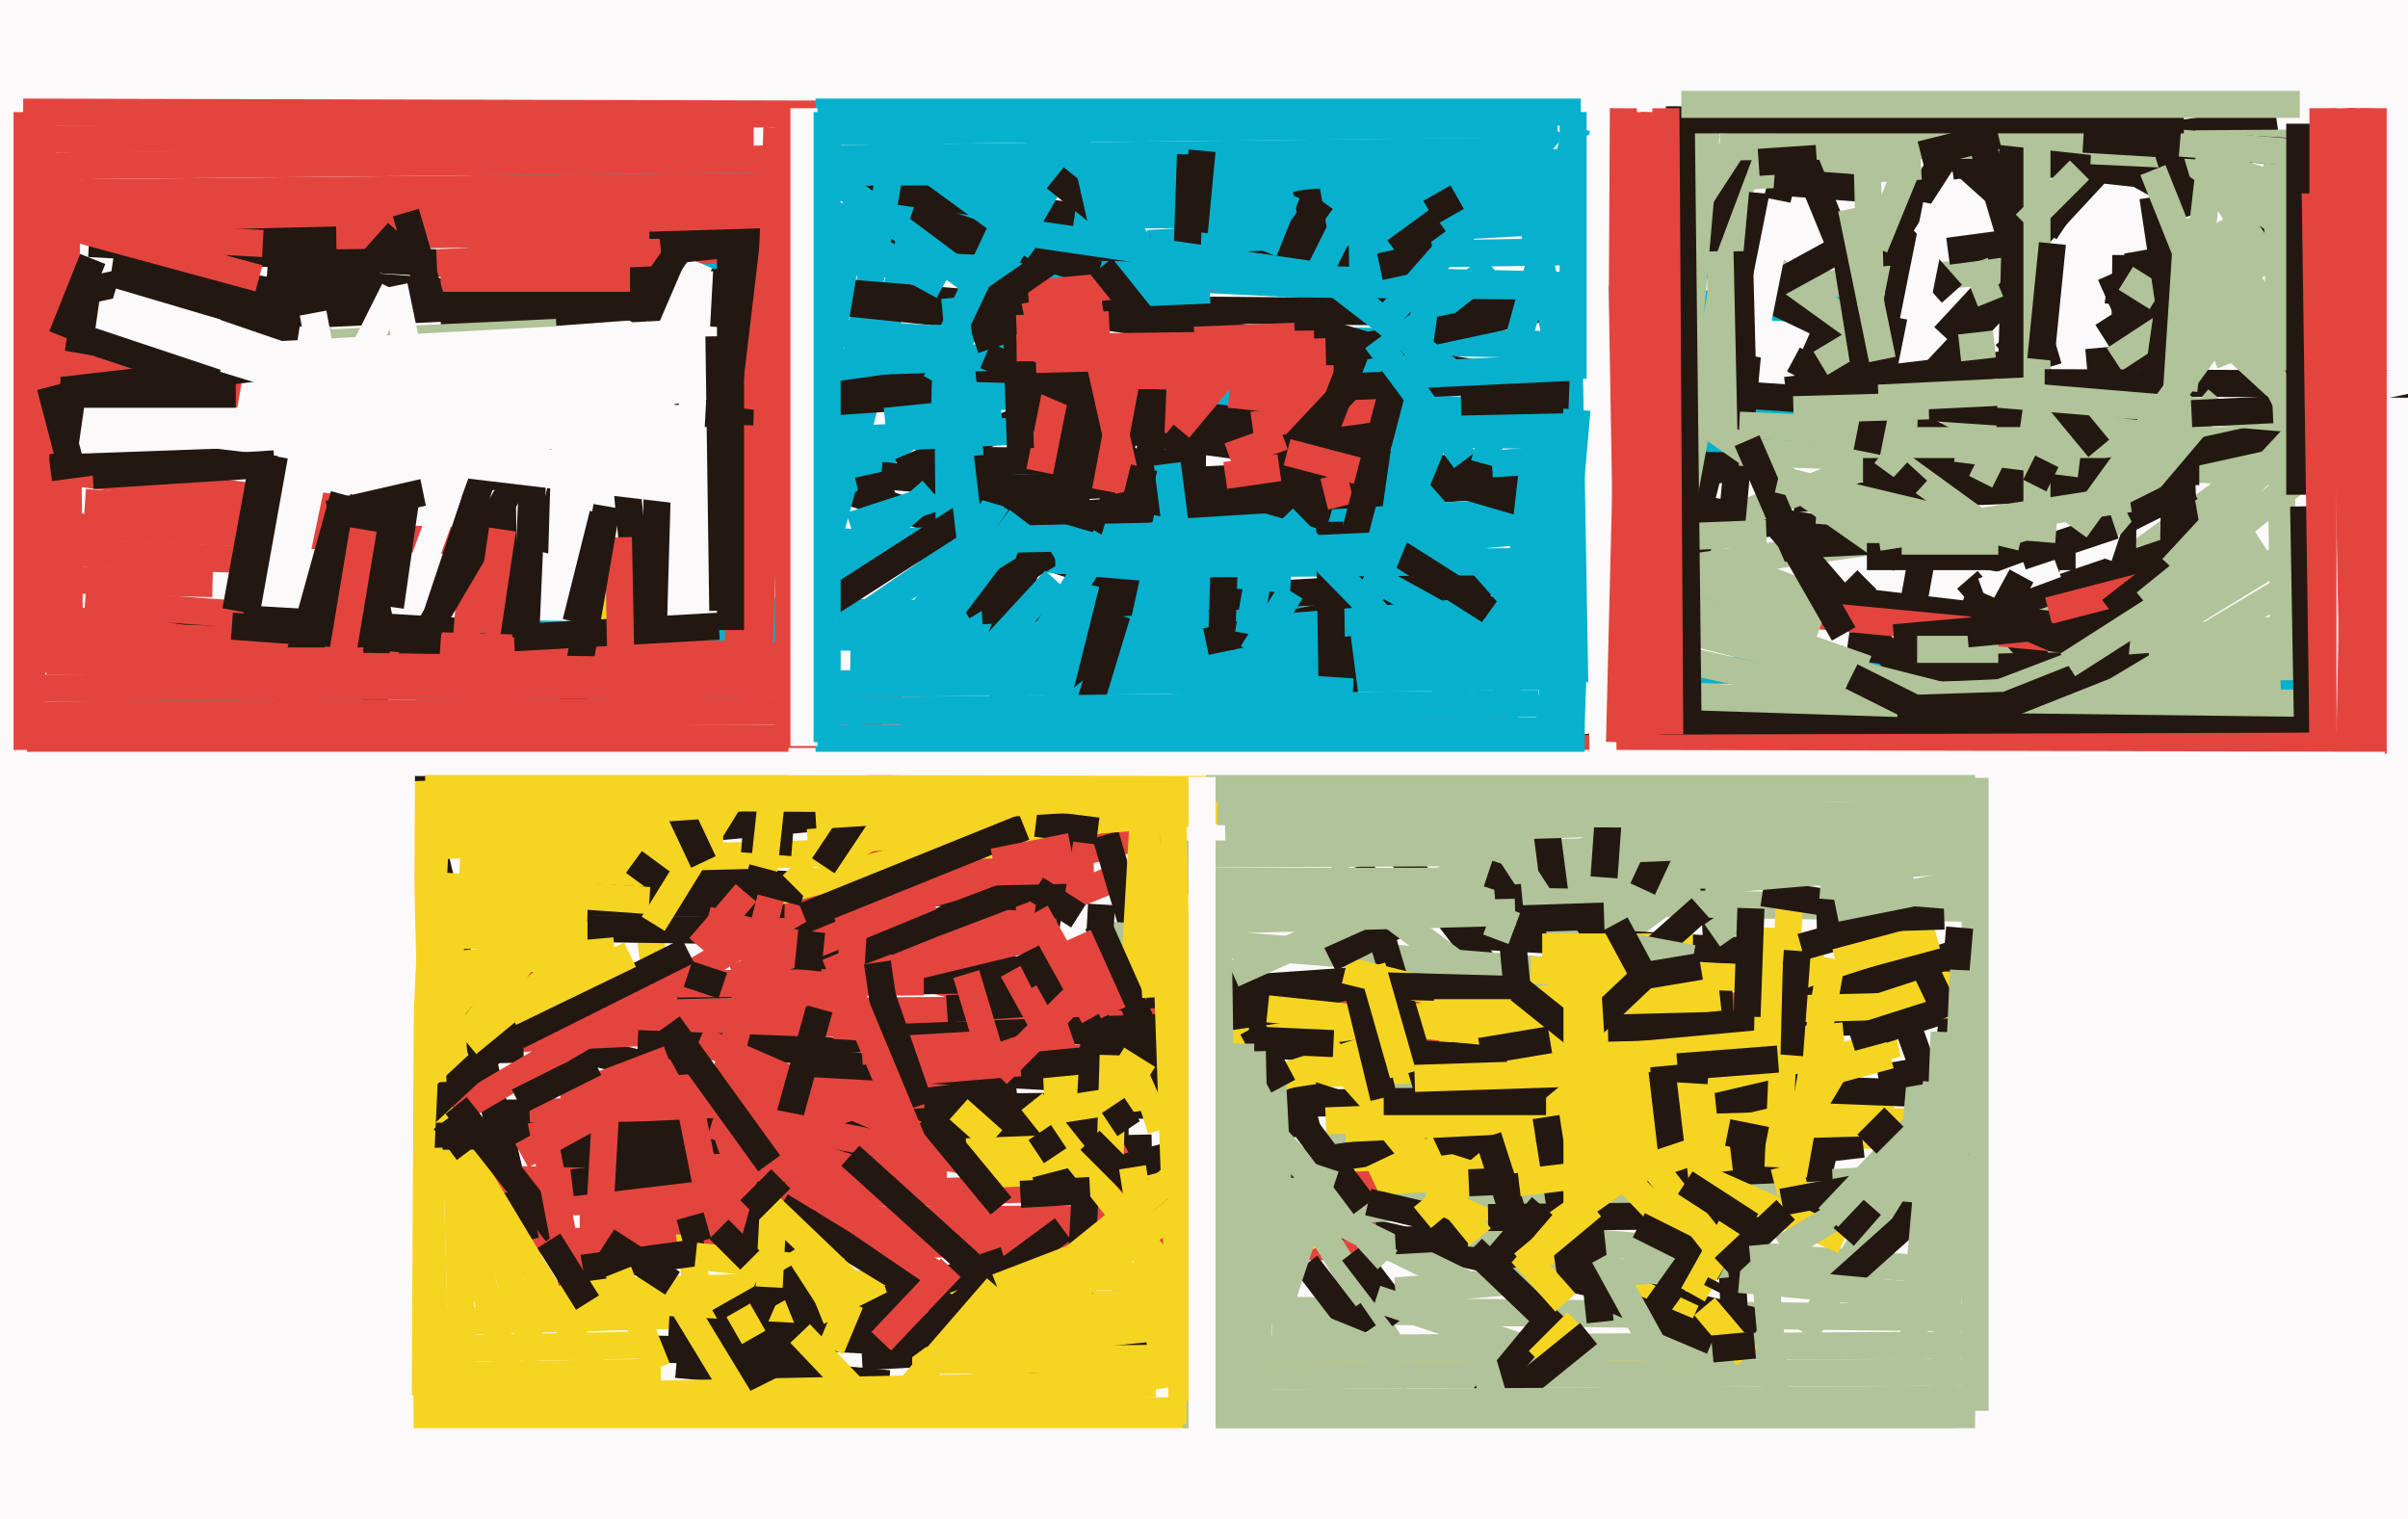 <svg xmlns="http://www.w3.org/2000/svg" width="623px" height="393px">
  <rect width="623" height="393" fill="rgb(252,249,251)"/>
  <line x1="18" y1="170" x2="17" y2="43" style="stroke:rgb(227,69,62);stroke-width:7"/>
  <line x1="402" y1="323" x2="128" y2="321" style="stroke:rgb(227,69,62);stroke-width:7"/>
  <line x1="251" y1="135" x2="452" y2="121" style="stroke:rgb(34,24,17);stroke-width:7"/>
  <line x1="29" y1="69" x2="88" y2="78" style="stroke:rgb(34,24,17);stroke-width:7"/>
  <line x1="136" y1="321" x2="96" y2="151" style="stroke:rgb(34,24,17);stroke-width:7"/>
  <line x1="545" y1="75" x2="602" y2="83" style="stroke:rgb(34,24,17);stroke-width:7"/>
  <line x1="10" y1="121" x2="106" y2="134" style="stroke:rgb(227,69,62);stroke-width:7"/>
  <line x1="492" y1="28" x2="520" y2="53" style="stroke:rgb(34,24,17);stroke-width:7"/>
  <line x1="11" y1="136" x2="121" y2="140" style="stroke:rgb(227,69,62);stroke-width:7"/>
  <line x1="23" y1="63" x2="202" y2="73" style="stroke:rgb(34,24,17);stroke-width:7"/>
  <line x1="220" y1="171" x2="595" y2="175" style="stroke:rgb(7,177,206);stroke-width:7"/>
  <line x1="334" y1="339" x2="510" y2="341" style="stroke:rgb(177,195,153);stroke-width:7"/>
  <line x1="111" y1="342" x2="297" y2="337" style="stroke:rgb(246,212,34);stroke-width:7"/>
  <line x1="22" y1="130" x2="93" y2="135" style="stroke:rgb(227,69,62);stroke-width:7"/>
  <line x1="462" y1="43" x2="418" y2="217" style="stroke:rgb(34,24,17);stroke-width:7"/>
  <line x1="154" y1="134" x2="182" y2="347" style="stroke:rgb(246,212,34);stroke-width:7"/>
  <line x1="143" y1="300" x2="298" y2="297" style="stroke:rgb(34,24,17);stroke-width:7"/>
  <line x1="589" y1="117" x2="284" y2="341" style="stroke:rgb(177,195,153);stroke-width:7"/>
  <line x1="498" y1="140" x2="490" y2="184" style="stroke:rgb(34,24,17);stroke-width:7"/>
  <line x1="275" y1="50" x2="411" y2="48" style="stroke:rgb(7,177,206);stroke-width:7"/>
  <line x1="475" y1="300" x2="120" y2="218" style="stroke:rgb(34,24,17);stroke-width:7"/>
  <line x1="509" y1="150" x2="548" y2="195" style="stroke:rgb(34,24,17);stroke-width:7"/>
  <line x1="68" y1="185" x2="86" y2="99" style="stroke:rgb(252,249,251);stroke-width:7"/>
  <line x1="300" y1="138" x2="398" y2="132" style="stroke:rgb(7,177,206);stroke-width:7"/>
  <line x1="194" y1="158" x2="436" y2="162" style="stroke:rgb(7,177,206);stroke-width:7"/>
  <line x1="14" y1="57" x2="354" y2="66" style="stroke:rgb(34,24,17);stroke-width:7"/>
  <line x1="129" y1="335" x2="326" y2="329" style="stroke:rgb(246,212,34);stroke-width:7"/>
  <line x1="121" y1="63" x2="490" y2="81" style="stroke:rgb(7,177,206);stroke-width:7"/>
  <line x1="51" y1="77" x2="86" y2="89" style="stroke:rgb(34,24,17);stroke-width:7"/>
  <line x1="27" y1="158" x2="130" y2="164" style="stroke:rgb(34,24,17);stroke-width:7"/>
  <line x1="139" y1="269" x2="455" y2="342" style="stroke:rgb(34,24,17);stroke-width:7"/>
  <line x1="145" y1="311" x2="467" y2="302" style="stroke:rgb(227,69,62);stroke-width:7"/>
  <line x1="120" y1="366" x2="116" y2="227" style="stroke:rgb(246,212,34);stroke-width:7"/>
  <line x1="228" y1="252" x2="289" y2="227" style="stroke:rgb(227,69,62);stroke-width:7"/>
  <line x1="338" y1="189" x2="386" y2="252" style="stroke:rgb(34,24,17);stroke-width:7"/>
  <line x1="213" y1="56" x2="409" y2="55" style="stroke:rgb(7,177,206);stroke-width:7"/>
  <line x1="135" y1="240" x2="207" y2="241" style="stroke:rgb(34,24,17);stroke-width:7"/>
  <line x1="248" y1="361" x2="433" y2="277" style="stroke:rgb(246,212,34);stroke-width:7"/>
  <line x1="168" y1="349" x2="211" y2="350" style="stroke:rgb(34,24,17);stroke-width:7"/>
  <line x1="464" y1="129" x2="568" y2="125" style="stroke:rgb(34,24,17);stroke-width:7"/>
  <line x1="128" y1="269" x2="231" y2="264" style="stroke:rgb(227,69,62);stroke-width:7"/>
  <line x1="66" y1="82" x2="194" y2="76" style="stroke:rgb(34,24,17);stroke-width:7"/>
  <line x1="399" y1="175" x2="21" y2="179" style="stroke:rgb(7,177,206);stroke-width:7"/>
  <line x1="201" y1="45" x2="278" y2="56" style="stroke:rgb(34,24,17);stroke-width:7"/>
  <line x1="131" y1="225" x2="263" y2="232" style="stroke:rgb(34,24,17);stroke-width:7"/>
  <line x1="140" y1="262" x2="495" y2="260" style="stroke:rgb(227,69,62);stroke-width:7"/>
  <line x1="130" y1="288" x2="369" y2="285" style="stroke:rgb(34,24,17);stroke-width:7"/>
  <line x1="16" y1="143" x2="69" y2="145" style="stroke:rgb(227,69,62);stroke-width:7"/>
  <line x1="216" y1="126" x2="295" y2="152" style="stroke:rgb(34,24,17);stroke-width:7"/>
  <line x1="449" y1="346" x2="442" y2="200" style="stroke:rgb(34,24,17);stroke-width:7"/>
  <line x1="165" y1="270" x2="217" y2="272" style="stroke:rgb(34,24,17);stroke-width:7"/>
  <line x1="483" y1="72" x2="503" y2="41" style="stroke:rgb(34,24,17);stroke-width:7"/>
  <line x1="130" y1="223" x2="280" y2="219" style="stroke:rgb(246,212,34);stroke-width:7"/>
  <line x1="212" y1="148" x2="237" y2="56" style="stroke:rgb(7,177,206);stroke-width:7"/>
  <line x1="6" y1="29" x2="402" y2="30" style="stroke:rgb(227,69,62);stroke-width:7"/>
  <line x1="139" y1="352" x2="115" y2="280" style="stroke:rgb(246,212,34);stroke-width:7"/>
  <line x1="130" y1="130" x2="132" y2="275" style="stroke:rgb(34,24,17);stroke-width:7"/>
  <line x1="318" y1="108" x2="445" y2="145" style="stroke:rgb(34,24,17);stroke-width:7"/>
  <line x1="505" y1="43" x2="589" y2="31" style="stroke:rgb(34,24,17);stroke-width:7"/>
  <line x1="137" y1="288" x2="243" y2="283" style="stroke:rgb(227,69,62);stroke-width:7"/>
  <line x1="217" y1="118" x2="231" y2="40" style="stroke:rgb(7,177,206);stroke-width:7"/>
  <line x1="236" y1="55" x2="284" y2="71" style="stroke:rgb(34,24,17);stroke-width:7"/>
  <line x1="185" y1="73" x2="271" y2="80" style="stroke:rgb(34,24,17);stroke-width:7"/>
  <line x1="127" y1="305" x2="206" y2="307" style="stroke:rgb(227,69,62);stroke-width:7"/>
  <line x1="107" y1="294" x2="240" y2="216" style="stroke:rgb(227,69,62);stroke-width:7"/>
  <line x1="504" y1="162" x2="560" y2="143" style="stroke:rgb(34,24,17);stroke-width:7"/>
  <line x1="503" y1="87" x2="542" y2="45" style="stroke:rgb(34,24,17);stroke-width:7"/>
  <line x1="144" y1="329" x2="225" y2="318" style="stroke:rgb(34,24,17);stroke-width:7"/>
  <line x1="197" y1="312" x2="214" y2="354" style="stroke:rgb(34,24,17);stroke-width:7"/>
  <line x1="150" y1="316" x2="356" y2="315" style="stroke:rgb(227,69,62);stroke-width:7"/>
  <line x1="123" y1="136" x2="120" y2="174" style="stroke:rgb(227,69,62);stroke-width:7"/>
  <line x1="333" y1="314" x2="508" y2="304" style="stroke:rgb(177,195,153);stroke-width:7"/>
  <line x1="135" y1="164" x2="435" y2="167" style="stroke:rgb(7,177,206);stroke-width:7"/>
  <line x1="152" y1="217" x2="546" y2="181" style="stroke:rgb(34,24,17);stroke-width:7"/>
  <line x1="22" y1="156" x2="63" y2="159" style="stroke:rgb(227,69,62);stroke-width:7"/>
  <line x1="254" y1="158" x2="378" y2="151" style="stroke:rgb(34,24,17);stroke-width:7"/>
  <line x1="122" y1="233" x2="203" y2="234" style="stroke:rgb(34,24,17);stroke-width:7"/>
  <line x1="134" y1="364" x2="112" y2="286" style="stroke:rgb(246,212,34);stroke-width:7"/>
  <line x1="148" y1="306" x2="224" y2="297" style="stroke:rgb(34,24,17);stroke-width:7"/>
  <line x1="69" y1="72" x2="210" y2="83" style="stroke:rgb(34,24,17);stroke-width:7"/>
  <line x1="297" y1="63" x2="404" y2="57" style="stroke:rgb(7,177,206);stroke-width:7"/>
  <line x1="119" y1="223" x2="168" y2="226" style="stroke:rgb(246,212,34);stroke-width:7"/>
  <line x1="122" y1="45" x2="341" y2="44" style="stroke:rgb(7,177,206);stroke-width:7"/>
  <line x1="337" y1="88" x2="449" y2="90" style="stroke:rgb(7,177,206);stroke-width:7"/>
  <line x1="175" y1="353" x2="230" y2="358" style="stroke:rgb(34,24,17);stroke-width:7"/>
  <line x1="544" y1="87" x2="599" y2="52" style="stroke:rgb(34,24,17);stroke-width:7"/>
  <line x1="483" y1="150" x2="474" y2="159" style="stroke:rgb(34,24,17);stroke-width:7"/>
  <line x1="114" y1="288" x2="159" y2="363" style="stroke:rgb(246,212,34);stroke-width:7"/>
  <line x1="106" y1="294" x2="292" y2="293" style="stroke:rgb(34,24,17);stroke-width:7"/>
  <line x1="175" y1="108" x2="296" y2="91" style="stroke:rgb(34,24,17);stroke-width:7"/>
  <line x1="466" y1="74" x2="519" y2="70" style="stroke:rgb(177,195,153);stroke-width:7"/>
  <line x1="216" y1="238" x2="300" y2="215" style="stroke:rgb(227,69,62);stroke-width:7"/>
  <line x1="442" y1="151" x2="551" y2="164" style="stroke:rgb(34,24,17);stroke-width:7"/>
  <line x1="23" y1="75" x2="93" y2="60" style="stroke:rgb(34,24,17);stroke-width:7"/>
  <line x1="9" y1="164" x2="213" y2="170" style="stroke:rgb(227,69,62);stroke-width:7"/>
  <line x1="179" y1="234" x2="164" y2="223" style="stroke:rgb(34,24,17);stroke-width:7"/>
  <line x1="459" y1="78" x2="480" y2="88" style="stroke:rgb(34,24,17);stroke-width:7"/>
  <line x1="415" y1="150" x2="485" y2="140" style="stroke:rgb(177,195,153);stroke-width:7"/>
  <line x1="216" y1="269" x2="375" y2="263" style="stroke:rgb(34,24,17);stroke-width:7"/>
  <line x1="173" y1="344" x2="323" y2="352" style="stroke:rgb(34,24,17);stroke-width:7"/>
  <line x1="428" y1="284" x2="491" y2="270" style="stroke:rgb(246,212,34);stroke-width:7"/>
  <line x1="106" y1="171" x2="136" y2="120" style="stroke:rgb(34,24,17);stroke-width:7"/>
  <line x1="181" y1="269" x2="243" y2="296" style="stroke:rgb(227,69,62);stroke-width:7"/>
  <line x1="145" y1="284" x2="248" y2="276" style="stroke:rgb(227,69,62);stroke-width:7"/>
  <line x1="294" y1="243" x2="286" y2="216" style="stroke:rgb(34,24,17);stroke-width:7"/>
  <line x1="185" y1="106" x2="365" y2="94" style="stroke:rgb(34,24,17);stroke-width:7"/>
  <line x1="241" y1="102" x2="475" y2="109" style="stroke:rgb(7,177,206);stroke-width:7"/>
  <line x1="208" y1="312" x2="191" y2="351" style="stroke:rgb(34,24,17);stroke-width:7"/>
  <line x1="511" y1="195" x2="460" y2="136" style="stroke:rgb(34,24,17);stroke-width:7"/>
  <line x1="295" y1="85" x2="270" y2="244" style="stroke:rgb(34,24,17);stroke-width:7"/>
  <line x1="186" y1="298" x2="277" y2="267" style="stroke:rgb(227,69,62);stroke-width:7"/>
  <line x1="207" y1="275" x2="279" y2="279" style="stroke:rgb(34,24,17);stroke-width:7"/>
  <line x1="496" y1="173" x2="593" y2="171" style="stroke:rgb(34,24,17);stroke-width:7"/>
  <line x1="183" y1="238" x2="251" y2="256" style="stroke:rgb(227,69,62);stroke-width:7"/>
  <line x1="220" y1="136" x2="275" y2="118" style="stroke:rgb(7,177,206);stroke-width:7"/>
  <line x1="213" y1="129" x2="253" y2="100" style="stroke:rgb(7,177,206);stroke-width:7"/>
  <line x1="216" y1="41" x2="395" y2="39" style="stroke:rgb(7,177,206);stroke-width:7"/>
  <line x1="252" y1="304" x2="499" y2="293" style="stroke:rgb(246,212,34);stroke-width:7"/>
  <line x1="228" y1="123" x2="282" y2="128" style="stroke:rgb(34,24,17);stroke-width:7"/>
  <line x1="312" y1="166" x2="459" y2="135" style="stroke:rgb(34,24,17);stroke-width:7"/>
  <line x1="206" y1="39" x2="273" y2="89" style="stroke:rgb(7,177,206);stroke-width:7"/>
  <line x1="233" y1="122" x2="263" y2="109" style="stroke:rgb(34,24,17);stroke-width:7"/>
  <line x1="227" y1="278" x2="433" y2="261" style="stroke:rgb(227,69,62);stroke-width:7"/>
  <line x1="108" y1="290" x2="151" y2="250" style="stroke:rgb(34,24,17);stroke-width:7"/>
  <line x1="112" y1="162" x2="125" y2="123" style="stroke:rgb(34,24,17);stroke-width:7"/>
  <line x1="212" y1="261" x2="195" y2="322" style="stroke:rgb(34,24,17);stroke-width:7"/>
  <line x1="245" y1="261" x2="390" y2="251" style="stroke:rgb(34,24,17);stroke-width:7"/>
  <line x1="303" y1="255" x2="366" y2="358" style="stroke:rgb(177,195,153);stroke-width:7"/>
  <line x1="202" y1="254" x2="273" y2="227" style="stroke:rgb(34,24,17);stroke-width:7"/>
  <line x1="242" y1="99" x2="281" y2="31" style="stroke:rgb(7,177,206);stroke-width:7"/>
  <line x1="239" y1="226" x2="283" y2="225" style="stroke:rgb(227,69,62);stroke-width:7"/>
  <line x1="201" y1="162" x2="241" y2="127" style="stroke:rgb(7,177,206);stroke-width:7"/>
  <line x1="220" y1="29" x2="268" y2="64" style="stroke:rgb(7,177,206);stroke-width:7"/>
  <line x1="560" y1="163" x2="379" y2="232" style="stroke:rgb(177,195,153);stroke-width:7"/>
  <line x1="288" y1="242" x2="399" y2="251" style="stroke:rgb(177,195,153);stroke-width:7"/>
  <line x1="210" y1="94" x2="300" y2="91" style="stroke:rgb(7,177,206);stroke-width:7"/>
  <line x1="422" y1="43" x2="490" y2="92" style="stroke:rgb(177,195,153);stroke-width:7"/>
  <line x1="175" y1="255" x2="327" y2="252" style="stroke:rgb(34,24,17);stroke-width:7"/>
  <line x1="262" y1="251" x2="289" y2="300" style="stroke:rgb(227,69,62);stroke-width:7"/>
  <line x1="359" y1="112" x2="590" y2="116" style="stroke:rgb(7,177,206);stroke-width:7"/>
  <line x1="196" y1="76" x2="274" y2="84" style="stroke:rgb(34,24,17);stroke-width:7"/>
  <line x1="256" y1="272" x2="250" y2="252" style="stroke:rgb(227,69,62);stroke-width:7"/>
  <line x1="223" y1="351" x2="242" y2="350" style="stroke:rgb(34,24,17);stroke-width:7"/>
  <line x1="113" y1="209" x2="106" y2="361" style="stroke:rgb(246,212,34);stroke-width:7"/>
  <line x1="7" y1="29" x2="7" y2="196" style="stroke:rgb(227,69,62);stroke-width:7"/>
  <line x1="190" y1="205" x2="169" y2="239" style="stroke:rgb(246,212,34);stroke-width:7"/>
  <line x1="405" y1="126" x2="533" y2="147" style="stroke:rgb(34,24,17);stroke-width:7"/>
  <line x1="270" y1="281" x2="428" y2="274" style="stroke:rgb(246,212,34);stroke-width:7"/>
  <line x1="209" y1="218" x2="351" y2="207" style="stroke:rgb(246,212,34);stroke-width:7"/>
  <line x1="394" y1="152" x2="541" y2="166" style="stroke:rgb(227,69,62);stroke-width:7"/>
  <line x1="110" y1="202" x2="112" y2="280" style="stroke:rgb(246,212,34);stroke-width:7"/>
  <line x1="192" y1="217" x2="205" y2="218" style="stroke:rgb(34,24,17);stroke-width:7"/>
  <line x1="279" y1="237" x2="268" y2="230" style="stroke:rgb(34,24,17);stroke-width:7"/>
  <line x1="322" y1="270" x2="442" y2="277" style="stroke:rgb(34,24,17);stroke-width:7"/>
  <line x1="279" y1="340" x2="285" y2="234" style="stroke:rgb(34,24,17);stroke-width:7"/>
  <line x1="511" y1="365" x2="511" y2="187" style="stroke:rgb(177,195,153);stroke-width:7"/>
  <line x1="252" y1="127" x2="440" y2="118" style="stroke:rgb(34,24,17);stroke-width:7"/>
  <line x1="115" y1="290" x2="121" y2="298" style="stroke:rgb(34,24,17);stroke-width:7"/>
  <line x1="550" y1="66" x2="549" y2="156" style="stroke:rgb(34,24,17);stroke-width:7"/>
  <line x1="264" y1="276" x2="336" y2="269" style="stroke:rgb(34,24,17);stroke-width:7"/>
  <line x1="282" y1="271" x2="358" y2="253" style="stroke:rgb(34,24,17);stroke-width:7"/>
  <line x1="329" y1="280" x2="401" y2="303" style="stroke:rgb(34,24,17);stroke-width:7"/>
  <line x1="354" y1="340" x2="338" y2="351" style="stroke:rgb(34,24,17);stroke-width:7"/>
  <line x1="202" y1="312" x2="289" y2="365" style="stroke:rgb(34,24,17);stroke-width:7"/>
  <line x1="260" y1="78" x2="385" y2="97" style="stroke:rgb(34,24,17);stroke-width:7"/>
  <line x1="340" y1="313" x2="381" y2="333" style="stroke:rgb(177,195,153);stroke-width:7"/>
  <line x1="475" y1="65" x2="444" y2="82" style="stroke:rgb(34,24,17);stroke-width:7"/>
  <line x1="268" y1="288" x2="340" y2="277" style="stroke:rgb(246,212,34);stroke-width:7"/>
  <line x1="268" y1="308" x2="341" y2="289" style="stroke:rgb(34,24,17);stroke-width:7"/>
  <line x1="453" y1="34" x2="413" y2="252" style="stroke:rgb(177,195,153);stroke-width:7"/>
  <line x1="464" y1="141" x2="524" y2="138" style="stroke:rgb(34,24,17);stroke-width:7"/>
  <line x1="253" y1="301" x2="192" y2="289" style="stroke:rgb(227,69,62);stroke-width:7"/>
  <line x1="448" y1="134" x2="523" y2="105" style="stroke:rgb(177,195,153);stroke-width:7"/>
  <line x1="296" y1="290" x2="365" y2="268" style="stroke:rgb(246,212,34);stroke-width:7"/>
  <line x1="328" y1="261" x2="423" y2="271" style="stroke:rgb(246,212,34);stroke-width:7"/>
  <line x1="216" y1="140" x2="334" y2="150" style="stroke:rgb(7,177,206);stroke-width:7"/>
  <line x1="361" y1="321" x2="379" y2="320" style="stroke:rgb(34,24,17);stroke-width:7"/>
  <line x1="190" y1="253" x2="241" y2="232" style="stroke:rgb(227,69,62);stroke-width:7"/>
  <line x1="378" y1="228" x2="495" y2="225" style="stroke:rgb(177,195,153);stroke-width:7"/>
  <line x1="114" y1="72" x2="163" y2="72" style="stroke:rgb(227,69,62);stroke-width:7"/>
  <line x1="85" y1="133" x2="146" y2="119" style="stroke:rgb(34,24,17);stroke-width:7"/>
  <line x1="444" y1="46" x2="497" y2="43" style="stroke:rgb(177,195,153);stroke-width:7"/>
  <line x1="319" y1="270" x2="472" y2="248" style="stroke:rgb(246,212,34);stroke-width:7"/>
  <line x1="293" y1="260" x2="296" y2="208" style="stroke:rgb(246,212,34);stroke-width:7"/>
  <line x1="354" y1="311" x2="397" y2="321" style="stroke:rgb(34,24,17);stroke-width:7"/>
  <line x1="543" y1="90" x2="548" y2="145" style="stroke:rgb(34,24,17);stroke-width:7"/>
  <line x1="351" y1="344" x2="338" y2="327" style="stroke:rgb(34,24,17);stroke-width:7"/>
  <line x1="329" y1="140" x2="264" y2="194" style="stroke:rgb(7,177,206);stroke-width:7"/>
  <line x1="372" y1="291" x2="352" y2="224" style="stroke:rgb(34,24,17);stroke-width:7"/>
  <line x1="125" y1="255" x2="239" y2="254" style="stroke:rgb(227,69,62);stroke-width:7"/>
  <line x1="448" y1="136" x2="456" y2="50" style="stroke:rgb(34,24,17);stroke-width:7"/>
  <line x1="369" y1="309" x2="438" y2="341" style="stroke:rgb(246,212,34);stroke-width:7"/>
  <line x1="273" y1="46" x2="308" y2="74" style="stroke:rgb(34,24,17);stroke-width:7"/>
  <line x1="317" y1="138" x2="316" y2="168" style="stroke:rgb(34,24,17);stroke-width:7"/>
  <line x1="322" y1="303" x2="403" y2="291" style="stroke:rgb(34,24,17);stroke-width:7"/>
  <line x1="304" y1="221" x2="491" y2="220" style="stroke:rgb(177,195,153);stroke-width:7"/>
  <line x1="354" y1="141" x2="399" y2="137" style="stroke:rgb(7,177,206);stroke-width:7"/>
  <line x1="211" y1="29" x2="409" y2="29" style="stroke:rgb(7,177,206);stroke-width:7"/>
  <line x1="332" y1="83" x2="383" y2="98" style="stroke:rgb(34,24,17);stroke-width:7"/>
  <line x1="229" y1="109" x2="259" y2="106" style="stroke:rgb(7,177,206);stroke-width:7"/>
  <line x1="183" y1="302" x2="245" y2="303" style="stroke:rgb(227,69,62);stroke-width:7"/>
  <line x1="107" y1="362" x2="299" y2="358" style="stroke:rgb(246,212,34);stroke-width:7"/>
  <line x1="350" y1="324" x2="363" y2="341" style="stroke:rgb(34,24,17);stroke-width:7"/>
  <line x1="546" y1="71" x2="567" y2="118" style="stroke:rgb(34,24,17);stroke-width:7"/>
  <line x1="499" y1="180" x2="590" y2="176" style="stroke:rgb(177,195,153);stroke-width:7"/>
  <line x1="114" y1="83" x2="209" y2="76" style="stroke:rgb(34,24,17);stroke-width:7"/>
  <line x1="200" y1="203" x2="197" y2="231" style="stroke:rgb(246,212,34);stroke-width:7"/>
  <line x1="591" y1="176" x2="589" y2="38" style="stroke:rgb(177,195,153);stroke-width:7"/>
  <line x1="214" y1="114" x2="293" y2="110" style="stroke:rgb(7,177,206);stroke-width:7"/>
  <line x1="195" y1="260" x2="274" y2="241" style="stroke:rgb(227,69,62);stroke-width:7"/>
  <line x1="553" y1="65" x2="568" y2="150" style="stroke:rgb(34,24,17);stroke-width:7"/>
  <line x1="236" y1="352" x2="448" y2="350" style="stroke:rgb(246,212,34);stroke-width:7"/>
  <line x1="308" y1="349" x2="510" y2="348" style="stroke:rgb(177,195,153);stroke-width:7"/>
  <line x1="331" y1="67" x2="342" y2="52" style="stroke:rgb(34,24,17);stroke-width:7"/>
  <line x1="145" y1="127" x2="141" y2="143" style="stroke:rgb(34,24,17);stroke-width:7"/>
  <line x1="285" y1="80" x2="396" y2="81" style="stroke:rgb(34,24,17);stroke-width:7"/>
  <line x1="200" y1="231" x2="262" y2="215" style="stroke:rgb(246,212,34);stroke-width:7"/>
  <line x1="15" y1="174" x2="13" y2="55" style="stroke:rgb(227,69,62);stroke-width:7"/>
  <line x1="435" y1="80" x2="450" y2="40" style="stroke:rgb(34,24,17);stroke-width:7"/>
  <line x1="111" y1="235" x2="152" y2="236" style="stroke:rgb(246,212,34);stroke-width:7"/>
  <line x1="267" y1="285" x2="310" y2="339" style="stroke:rgb(246,212,34);stroke-width:7"/>
  <line x1="404" y1="155" x2="542" y2="190" style="stroke:rgb(177,195,153);stroke-width:7"/>
  <line x1="111" y1="219" x2="187" y2="215" style="stroke:rgb(246,212,34);stroke-width:7"/>
  <line x1="94" y1="129" x2="72" y2="191" style="stroke:rgb(34,24,17);stroke-width:7"/>
  <line x1="178" y1="283" x2="186" y2="323" style="stroke:rgb(227,69,62);stroke-width:7"/>
  <line x1="343" y1="103" x2="386" y2="69" style="stroke:rgb(7,177,206);stroke-width:7"/>
  <line x1="134" y1="268" x2="178" y2="246" style="stroke:rgb(34,24,17);stroke-width:7"/>
  <line x1="266" y1="76" x2="322" y2="71" style="stroke:rgb(227,69,62);stroke-width:7"/>
  <line x1="266" y1="108" x2="347" y2="119" style="stroke:rgb(34,24,17);stroke-width:7"/>
  <line x1="265" y1="102" x2="355" y2="113" style="stroke:rgb(34,24,17);stroke-width:7"/>
  <line x1="348" y1="292" x2="490" y2="285" style="stroke:rgb(246,212,34);stroke-width:7"/>
  <line x1="372" y1="266" x2="445" y2="258" style="stroke:rgb(246,212,34);stroke-width:7"/>
  <line x1="249" y1="157" x2="272" y2="143" style="stroke:rgb(34,24,17);stroke-width:7"/>
  <line x1="464" y1="93" x2="533" y2="130" style="stroke:rgb(34,24,17);stroke-width:7"/>
  <line x1="213" y1="224" x2="235" y2="191" style="stroke:rgb(34,24,17);stroke-width:7"/>
  <line x1="239" y1="285" x2="263" y2="282" style="stroke:rgb(34,24,17);stroke-width:7"/>
  <line x1="489" y1="58" x2="505" y2="76" style="stroke:rgb(34,24,17);stroke-width:7"/>
  <line x1="162" y1="124" x2="166" y2="165" style="stroke:rgb(34,24,17);stroke-width:7"/>
  <line x1="69" y1="114" x2="61" y2="158" style="stroke:rgb(34,24,17);stroke-width:7"/>
  <line x1="356" y1="336" x2="443" y2="365" style="stroke:rgb(177,195,153);stroke-width:7"/>
  <line x1="8" y1="56" x2="67" y2="72" style="stroke:rgb(227,69,62);stroke-width:7"/>
  <line x1="359" y1="326" x2="328" y2="292" style="stroke:rgb(177,195,153);stroke-width:7"/>
  <line x1="450" y1="117" x2="584" y2="122" style="stroke:rgb(177,195,153);stroke-width:7"/>
  <line x1="181" y1="245" x2="193" y2="231" style="stroke:rgb(227,69,62);stroke-width:7"/>
  <line x1="286" y1="91" x2="259" y2="165" style="stroke:rgb(34,24,17);stroke-width:7"/>
  <line x1="264" y1="309" x2="282" y2="308" style="stroke:rgb(34,24,17);stroke-width:7"/>
  <line x1="97" y1="188" x2="98" y2="128" style="stroke:rgb(34,24,17);stroke-width:7"/>
  <line x1="442" y1="110" x2="492" y2="145" style="stroke:rgb(177,195,153);stroke-width:7"/>
  <line x1="284" y1="239" x2="304" y2="284" style="stroke:rgb(34,24,17);stroke-width:7"/>
  <line x1="180" y1="325" x2="218" y2="329" style="stroke:rgb(246,212,34);stroke-width:7"/>
  <line x1="335" y1="262" x2="375" y2="307" style="stroke:rgb(246,212,34);stroke-width:7"/>
  <line x1="132" y1="262" x2="163" y2="247" style="stroke:rgb(246,212,34);stroke-width:7"/>
  <line x1="60" y1="162" x2="114" y2="166" style="stroke:rgb(34,24,17);stroke-width:7"/>
  <line x1="399" y1="206" x2="405" y2="252" style="stroke:rgb(34,24,17);stroke-width:7"/>
  <line x1="323" y1="163" x2="420" y2="155" style="stroke:rgb(7,177,206);stroke-width:7"/>
  <line x1="358" y1="151" x2="405" y2="177" style="stroke:rgb(7,177,206);stroke-width:7"/>
  <line x1="308" y1="40" x2="307" y2="69" style="stroke:rgb(34,24,17);stroke-width:7"/>
  <line x1="325" y1="337" x2="362" y2="352" style="stroke:rgb(177,195,153);stroke-width:7"/>
  <line x1="343" y1="290" x2="443" y2="286" style="stroke:rgb(246,212,34);stroke-width:7"/>
  <line x1="368" y1="315" x2="426" y2="267" style="stroke:rgb(246,212,34);stroke-width:7"/>
  <line x1="265" y1="82" x2="285" y2="78" style="stroke:rgb(227,69,62);stroke-width:7"/>
  <line x1="292" y1="146" x2="433" y2="145" style="stroke:rgb(7,177,206);stroke-width:7"/>
  <line x1="441" y1="287" x2="471" y2="280" style="stroke:rgb(34,24,17);stroke-width:7"/>
  <line x1="380" y1="306" x2="474" y2="302" style="stroke:rgb(34,24,17);stroke-width:7"/>
  <line x1="248" y1="287" x2="257" y2="295" style="stroke:rgb(246,212,34);stroke-width:7"/>
  <line x1="520" y1="112" x2="522" y2="38" style="stroke:rgb(34,24,17);stroke-width:7"/>
  <line x1="70" y1="154" x2="81" y2="85" style="stroke:rgb(252,249,251);stroke-width:7"/>
  <line x1="448" y1="102" x2="553" y2="109" style="stroke:rgb(34,24,17);stroke-width:7"/>
  <line x1="324" y1="110" x2="368" y2="104" style="stroke:rgb(227,69,62);stroke-width:7"/>
  <line x1="309" y1="88" x2="335" y2="87" style="stroke:rgb(227,69,62);stroke-width:7"/>
  <line x1="192" y1="357" x2="236" y2="335" style="stroke:rgb(34,24,17);stroke-width:7"/>
  <line x1="311" y1="356" x2="510" y2="355" style="stroke:rgb(177,195,153);stroke-width:7"/>
  <line x1="287" y1="306" x2="288" y2="273" style="stroke:rgb(246,212,34);stroke-width:7"/>
  <line x1="361" y1="334" x2="447" y2="327" style="stroke:rgb(177,195,153);stroke-width:7"/>
  <line x1="309" y1="60" x2="311" y2="39" style="stroke:rgb(34,24,17);stroke-width:7"/>
  <line x1="290" y1="76" x2="313" y2="75" style="stroke:rgb(7,177,206);stroke-width:7"/>
  <line x1="281" y1="40" x2="286" y2="62" style="stroke:rgb(7,177,206);stroke-width:7"/>
  <line x1="478" y1="167" x2="513" y2="172" style="stroke:rgb(34,24,17);stroke-width:7"/>
  <line x1="176" y1="163" x2="181" y2="70" style="stroke:rgb(252,249,251);stroke-width:7"/>
  <line x1="286" y1="71" x2="412" y2="74" style="stroke:rgb(7,177,206);stroke-width:7"/>
  <line x1="310" y1="334" x2="252" y2="343" style="stroke:rgb(246,212,34);stroke-width:7"/>
  <line x1="245" y1="119" x2="312" y2="120" style="stroke:rgb(34,24,17);stroke-width:7"/>
  <line x1="349" y1="188" x2="346" y2="165" style="stroke:rgb(34,24,17);stroke-width:7"/>
  <line x1="379" y1="242" x2="451" y2="246" style="stroke:rgb(34,24,17);stroke-width:7"/>
  <line x1="450" y1="110" x2="496" y2="112" style="stroke:rgb(177,195,153);stroke-width:7"/>
  <line x1="118" y1="286" x2="144" y2="319" style="stroke:rgb(34,24,17);stroke-width:7"/>
  <line x1="200" y1="50" x2="244" y2="74" style="stroke:rgb(7,177,206);stroke-width:7"/>
  <line x1="273" y1="102" x2="269" y2="122" style="stroke:rgb(227,69,62);stroke-width:7"/>
  <line x1="351" y1="90" x2="407" y2="78" style="stroke:rgb(34,24,17);stroke-width:7"/>
  <line x1="344" y1="135" x2="345" y2="204" style="stroke:rgb(34,24,17);stroke-width:7"/>
  <line x1="387" y1="301" x2="431" y2="292" style="stroke:rgb(246,212,34);stroke-width:7"/>
  <line x1="8" y1="57" x2="214" y2="52" style="stroke:rgb(227,69,62);stroke-width:7"/>
  <line x1="350" y1="251" x2="358" y2="284" style="stroke:rgb(34,24,17);stroke-width:7"/>
  <line x1="288" y1="262" x2="279" y2="242" style="stroke:rgb(227,69,62);stroke-width:7"/>
  <line x1="285" y1="69" x2="297" y2="84" style="stroke:rgb(34,24,17);stroke-width:7"/>
  <line x1="342" y1="72" x2="338" y2="49" style="stroke:rgb(34,24,17);stroke-width:7"/>
  <line x1="510" y1="235" x2="317" y2="232" style="stroke:rgb(177,195,153);stroke-width:7"/>
  <line x1="429" y1="154" x2="483" y2="173" style="stroke:rgb(177,195,153);stroke-width:7"/>
  <line x1="432" y1="139" x2="457" y2="138" style="stroke:rgb(177,195,153);stroke-width:7"/>
  <line x1="380" y1="319" x2="494" y2="328" style="stroke:rgb(177,195,153);stroke-width:7"/>
  <line x1="348" y1="251" x2="434" y2="272" style="stroke:rgb(246,212,34);stroke-width:7"/>
  <line x1="186" y1="342" x2="209" y2="329" style="stroke:rgb(34,24,17);stroke-width:7"/>
  <line x1="223" y1="272" x2="258" y2="270" style="stroke:rgb(227,69,62);stroke-width:7"/>
  <line x1="385" y1="315" x2="500" y2="314" style="stroke:rgb(34,24,17);stroke-width:7"/>
  <line x1="278" y1="115" x2="344" y2="134" style="stroke:rgb(34,24,17);stroke-width:7"/>
  <line x1="121" y1="270" x2="149" y2="247" style="stroke:rgb(246,212,34);stroke-width:7"/>
  <line x1="347" y1="131" x2="345" y2="123" style="stroke:rgb(227,69,62);stroke-width:7"/>
  <line x1="395" y1="325" x2="385" y2="294" style="stroke:rgb(34,24,17);stroke-width:7"/>
  <line x1="344" y1="248" x2="362" y2="239" style="stroke:rgb(34,24,17);stroke-width:7"/>
  <line x1="200" y1="230" x2="185" y2="289" style="stroke:rgb(227,69,62);stroke-width:7"/>
  <line x1="432" y1="301" x2="477" y2="321" style="stroke:rgb(246,212,34);stroke-width:7"/>
  <line x1="299" y1="110" x2="317" y2="88" style="stroke:rgb(227,69,62);stroke-width:7"/>
  <line x1="403" y1="344" x2="381" y2="323" style="stroke:rgb(34,24,17);stroke-width:7"/>
  <line x1="319" y1="252" x2="386" y2="222" style="stroke:rgb(177,195,153);stroke-width:7"/>
  <line x1="490" y1="165" x2="558" y2="159" style="stroke:rgb(34,24,17);stroke-width:7"/>
  <line x1="255" y1="313" x2="184" y2="291" style="stroke:rgb(227,69,62);stroke-width:7"/>
  <line x1="176" y1="319" x2="183" y2="317" style="stroke:rgb(34,24,17);stroke-width:7"/>
  <line x1="318" y1="102" x2="356" y2="106" style="stroke:rgb(227,69,62);stroke-width:7"/>
  <line x1="87" y1="61" x2="168" y2="60" style="stroke:rgb(227,69,62);stroke-width:7"/>
  <line x1="385" y1="226" x2="394" y2="229" style="stroke:rgb(34,24,17);stroke-width:7"/>
  <line x1="384" y1="120" x2="408" y2="33" style="stroke:rgb(7,177,206);stroke-width:7"/>
  <line x1="193" y1="227" x2="208" y2="231" style="stroke:rgb(34,24,17);stroke-width:7"/>
  <line x1="138" y1="119" x2="136" y2="165" style="stroke:rgb(34,24,17);stroke-width:7"/>
  <line x1="250" y1="298" x2="276" y2="297" style="stroke:rgb(246,212,34);stroke-width:7"/>
  <line x1="200" y1="314" x2="199" y2="333" style="stroke:rgb(246,212,34);stroke-width:7"/>
  <line x1="550" y1="72" x2="558" y2="77" style="stroke:rgb(177,195,153);stroke-width:7"/>
  <line x1="79" y1="89" x2="144" y2="86" style="stroke:rgb(177,195,153);stroke-width:7"/>
  <line x1="473" y1="282" x2="499" y2="283" style="stroke:rgb(34,24,17);stroke-width:7"/>
  <line x1="258" y1="278" x2="280" y2="256" style="stroke:rgb(227,69,62);stroke-width:7"/>
  <line x1="501" y1="311" x2="507" y2="240" style="stroke:rgb(34,24,17);stroke-width:7"/>
  <line x1="414" y1="342" x2="411" y2="314" style="stroke:rgb(34,24,17);stroke-width:7"/>
  <line x1="467" y1="345" x2="493" y2="303" style="stroke:rgb(177,195,153);stroke-width:7"/>
  <line x1="459" y1="47" x2="485" y2="49" style="stroke:rgb(34,24,17);stroke-width:7"/>
  <line x1="407" y1="334" x2="400" y2="289" style="stroke:rgb(34,24,17);stroke-width:7"/>
  <line x1="416" y1="266" x2="494" y2="264" style="stroke:rgb(34,24,17);stroke-width:7"/>
  <line x1="494" y1="62" x2="483" y2="117" style="stroke:rgb(34,24,17);stroke-width:7"/>
  <line x1="233" y1="349" x2="275" y2="318" style="stroke:rgb(34,24,17);stroke-width:7"/>
  <line x1="391" y1="221" x2="406" y2="244" style="stroke:rgb(177,195,153);stroke-width:7"/>
  <line x1="349" y1="66" x2="413" y2="65" style="stroke:rgb(7,177,206);stroke-width:7"/>
  <line x1="400" y1="285" x2="358" y2="285" style="stroke:rgb(34,24,17);stroke-width:7"/>
  <line x1="506" y1="300" x2="492" y2="261" style="stroke:rgb(34,24,17);stroke-width:7"/>
  <line x1="113" y1="68" x2="220" y2="63" style="stroke:rgb(227,69,62);stroke-width:7"/>
  <line x1="399" y1="245" x2="438" y2="245" style="stroke:rgb(246,212,34);stroke-width:7"/>
  <line x1="182" y1="223" x2="165" y2="187" style="stroke:rgb(34,24,17);stroke-width:7"/>
  <line x1="357" y1="140" x2="390" y2="161" style="stroke:rgb(34,24,17);stroke-width:7"/>
  <line x1="393" y1="306" x2="467" y2="297" style="stroke:rgb(246,212,34);stroke-width:7"/>
  <line x1="390" y1="276" x2="477" y2="268" style="stroke:rgb(246,212,34);stroke-width:7"/>
  <line x1="199" y1="301" x2="173" y2="265" style="stroke:rgb(34,24,17);stroke-width:7"/>
  <line x1="288" y1="286" x2="292" y2="292" style="stroke:rgb(34,24,17);stroke-width:7"/>
  <line x1="300" y1="228" x2="380" y2="228" style="stroke:rgb(177,195,153);stroke-width:7"/>
  <line x1="523" y1="108" x2="587" y2="117" style="stroke:rgb(177,195,153);stroke-width:7"/>
  <line x1="189" y1="141" x2="332" y2="138" style="stroke:rgb(7,177,206);stroke-width:7"/>
  <line x1="489" y1="114" x2="587" y2="114" style="stroke:rgb(177,195,153);stroke-width:7"/>
  <line x1="194" y1="129" x2="195" y2="62" style="stroke:rgb(34,24,17);stroke-width:7"/>
  <line x1="461" y1="27" x2="477" y2="66" style="stroke:rgb(34,24,17);stroke-width:7"/>
  <line x1="396" y1="251" x2="508" y2="255" style="stroke:rgb(246,212,34);stroke-width:7"/>
  <line x1="448" y1="300" x2="482" y2="296" style="stroke:rgb(34,24,17);stroke-width:7"/>
  <line x1="220" y1="299" x2="251" y2="327" style="stroke:rgb(34,24,17);stroke-width:7"/>
  <line x1="405" y1="337" x2="389" y2="319" style="stroke:rgb(246,212,34);stroke-width:7"/>
  <line x1="467" y1="304" x2="459" y2="306" style="stroke:rgb(246,212,34);stroke-width:7"/>
  <line x1="360" y1="140" x2="369" y2="77" style="stroke:rgb(7,177,206);stroke-width:7"/>
  <line x1="357" y1="69" x2="371" y2="66" style="stroke:rgb(34,24,17);stroke-width:7"/>
  <line x1="107" y1="366" x2="506" y2="366" style="stroke:rgb(246,212,34);stroke-width:7"/>
  <line x1="299" y1="83" x2="297" y2="131" style="stroke:rgb(34,24,17);stroke-width:7"/>
  <line x1="230" y1="336" x2="260" y2="326" style="stroke:rgb(34,24,17);stroke-width:7"/>
  <line x1="378" y1="181" x2="332" y2="134" style="stroke:rgb(7,177,206);stroke-width:7"/>
  <line x1="383" y1="272" x2="401" y2="269" style="stroke:rgb(34,24,17);stroke-width:7"/>
  <line x1="381" y1="365" x2="400" y2="342" style="stroke:rgb(34,24,17);stroke-width:7"/>
  <line x1="133" y1="165" x2="186" y2="162" style="stroke:rgb(34,24,17);stroke-width:7"/>
  <line x1="415" y1="186" x2="532" y2="182" style="stroke:rgb(34,24,17);stroke-width:7"/>
  <line x1="264" y1="116" x2="263" y2="85" style="stroke:rgb(34,24,17);stroke-width:7"/>
  <line x1="209" y1="251" x2="210" y2="241" style="stroke:rgb(34,24,17);stroke-width:7"/>
  <line x1="499" y1="290" x2="430" y2="292" style="stroke:rgb(246,212,34);stroke-width:7"/>
  <line x1="434" y1="119" x2="442" y2="28" style="stroke:rgb(177,195,153);stroke-width:7"/>
  <line x1="205" y1="224" x2="211" y2="230" style="stroke:rgb(246,212,34);stroke-width:7"/>
  <line x1="409" y1="268" x2="427" y2="251" style="stroke:rgb(34,24,17);stroke-width:7"/>
  <line x1="505" y1="247" x2="456" y2="263" style="stroke:rgb(34,24,17);stroke-width:7"/>
  <line x1="557" y1="51" x2="563" y2="91" style="stroke:rgb(34,24,17);stroke-width:7"/>
  <line x1="519" y1="87" x2="543" y2="116" style="stroke:rgb(34,24,17);stroke-width:7"/>
  <line x1="547" y1="93" x2="576" y2="74" style="stroke:rgb(177,195,153);stroke-width:7"/>
  <line x1="323" y1="269" x2="345" y2="270" style="stroke:rgb(34,24,17);stroke-width:7"/>
  <line x1="445" y1="38" x2="598" y2="37" style="stroke:rgb(177,195,153);stroke-width:7"/>
  <line x1="562" y1="163" x2="563" y2="104" style="stroke:rgb(34,24,17);stroke-width:7"/>
  <line x1="475" y1="333" x2="504" y2="307" style="stroke:rgb(34,24,17);stroke-width:7"/>
  <line x1="463" y1="261" x2="504" y2="260" style="stroke:rgb(246,212,34);stroke-width:7"/>
  <line x1="517" y1="41" x2="581" y2="48" style="stroke:rgb(34,24,17);stroke-width:7"/>
  <line x1="485" y1="64" x2="494" y2="42" style="stroke:rgb(177,195,153);stroke-width:7"/>
  <line x1="553" y1="32" x2="613" y2="74" style="stroke:rgb(177,195,153);stroke-width:7"/>
  <line x1="147" y1="147" x2="181" y2="68" style="stroke:rgb(252,249,251);stroke-width:7"/>
  <line x1="309" y1="174" x2="302" y2="120" style="stroke:rgb(7,177,206);stroke-width:7"/>
  <line x1="105" y1="55" x2="112" y2="79" style="stroke:rgb(34,24,17);stroke-width:7"/>
  <line x1="34" y1="76" x2="76" y2="81" style="stroke:rgb(34,24,17);stroke-width:7"/>
  <line x1="252" y1="88" x2="261" y2="85" style="stroke:rgb(34,24,17);stroke-width:7"/>
  <line x1="171" y1="65" x2="200" y2="62" style="stroke:rgb(34,24,17);stroke-width:7"/>
  <line x1="112" y1="250" x2="159" y2="246" style="stroke:rgb(246,212,34);stroke-width:7"/>
  <line x1="398" y1="352" x2="408" y2="342" style="stroke:rgb(246,212,34);stroke-width:7"/>
  <line x1="13" y1="121" x2="65" y2="114" style="stroke:rgb(34,24,17);stroke-width:7"/>
  <line x1="103" y1="368" x2="104" y2="173" style="stroke:rgb(252,249,251);stroke-width:7"/>
  <line x1="89" y1="128" x2="74" y2="182" style="stroke:rgb(34,24,17);stroke-width:7"/>
  <line x1="338" y1="292" x2="353" y2="312" style="stroke:rgb(34,24,17);stroke-width:7"/>
  <line x1="385" y1="238" x2="415" y2="237" style="stroke:rgb(34,24,17);stroke-width:7"/>
  <line x1="207" y1="345" x2="227" y2="366" style="stroke:rgb(246,212,34);stroke-width:7"/>
  <line x1="402" y1="33" x2="360" y2="81" style="stroke:rgb(7,177,206);stroke-width:7"/>
  <line x1="409" y1="120" x2="392" y2="35" style="stroke:rgb(7,177,206);stroke-width:7"/>
  <line x1="422" y1="251" x2="440" y2="235" style="stroke:rgb(34,24,17);stroke-width:7"/>
  <line x1="245" y1="86" x2="271" y2="68" style="stroke:rgb(34,24,17);stroke-width:7"/>
  <line x1="258" y1="333" x2="310" y2="313" style="stroke:rgb(246,212,34);stroke-width:7"/>
  <line x1="302" y1="252" x2="306" y2="367" style="stroke:rgb(246,212,34);stroke-width:7"/>
  <line x1="350" y1="100" x2="424" y2="97" style="stroke:rgb(34,24,17);stroke-width:7"/>
  <line x1="259" y1="312" x2="240" y2="289" style="stroke:rgb(34,24,17);stroke-width:7"/>
  <line x1="501" y1="262" x2="479" y2="269" style="stroke:rgb(34,24,17);stroke-width:7"/>
  <line x1="366" y1="279" x2="427" y2="277" style="stroke:rgb(246,212,34);stroke-width:7"/>
  <line x1="81" y1="81" x2="89" y2="124" style="stroke:rgb(252,249,251);stroke-width:7"/>
  <line x1="461" y1="52" x2="453" y2="92" style="stroke:rgb(252,249,251);stroke-width:7"/>
  <line x1="163" y1="83" x2="181" y2="57" style="stroke:rgb(34,24,17);stroke-width:7"/>
  <line x1="511" y1="31" x2="530" y2="95" style="stroke:rgb(34,24,17);stroke-width:7"/>
  <line x1="442" y1="144" x2="473" y2="156" style="stroke:rgb(177,195,153);stroke-width:7"/>
  <line x1="111" y1="229" x2="168" y2="233" style="stroke:rgb(246,212,34);stroke-width:7"/>
  <line x1="175" y1="335" x2="192" y2="363" style="stroke:rgb(246,212,34);stroke-width:7"/>
  <line x1="498" y1="99" x2="530" y2="65" style="stroke:rgb(34,24,17);stroke-width:7"/>
  <line x1="266" y1="246" x2="270" y2="254" style="stroke:rgb(34,24,17);stroke-width:7"/>
  <line x1="494" y1="311" x2="497" y2="277" style="stroke:rgb(177,195,153);stroke-width:7"/>
  <line x1="249" y1="176" x2="273" y2="150" style="stroke:rgb(7,177,206);stroke-width:7"/>
  <line x1="401" y1="136" x2="471" y2="162" style="stroke:rgb(177,195,153);stroke-width:7"/>
  <line x1="-191" y1="198" x2="215" y2="197" style="stroke:rgb(252,249,251);stroke-width:7"/>
  <line x1="493" y1="240" x2="504" y2="263" style="stroke:rgb(34,24,17);stroke-width:7"/>
  <line x1="486" y1="279" x2="503" y2="276" style="stroke:rgb(34,24,17);stroke-width:7"/>
  <line x1="555" y1="50" x2="565" y2="32" style="stroke:rgb(34,24,17);stroke-width:7"/>
  <line x1="461" y1="311" x2="488" y2="306" style="stroke:rgb(34,24,17);stroke-width:7"/>
  <line x1="461" y1="323" x2="503" y2="298" style="stroke:rgb(177,195,153);stroke-width:7"/>
  <line x1="465" y1="144" x2="452" y2="114" style="stroke:rgb(34,24,17);stroke-width:7"/>
  <line x1="482" y1="122" x2="569" y2="122" style="stroke:rgb(34,24,17);stroke-width:7"/>
  <line x1="430" y1="277" x2="434" y2="311" style="stroke:rgb(34,24,17);stroke-width:7"/>
  <line x1="426" y1="342" x2="441" y2="321" style="stroke:rgb(34,24,17);stroke-width:7"/>
  <line x1="170" y1="129" x2="169" y2="164" style="stroke:rgb(34,24,17);stroke-width:7"/>
  <line x1="255" y1="92" x2="283" y2="104" style="stroke:rgb(34,24,17);stroke-width:7"/>
  <line x1="527" y1="146" x2="487" y2="117" style="stroke:rgb(177,195,153);stroke-width:7"/>
  <line x1="478" y1="188" x2="604" y2="186" style="stroke:rgb(34,24,17);stroke-width:7"/>
  <line x1="417" y1="336" x2="443" y2="347" style="stroke:rgb(34,24,17);stroke-width:7"/>
  <line x1="160" y1="139" x2="161" y2="191" style="stroke:rgb(227,69,62);stroke-width:7"/>
  <line x1="282" y1="295" x2="301" y2="314" style="stroke:rgb(34,24,17);stroke-width:7"/>
  <line x1="460" y1="302" x2="463" y2="232" style="stroke:rgb(246,212,34);stroke-width:7"/>
  <line x1="534" y1="59" x2="522" y2="51" style="stroke:rgb(34,24,17);stroke-width:7"/>
  <line x1="415" y1="325" x2="437" y2="365" style="stroke:rgb(177,195,153);stroke-width:7"/>
  <line x1="425" y1="230" x2="438" y2="202" style="stroke:rgb(34,24,17);stroke-width:7"/>
  <line x1="305" y1="111" x2="315" y2="99" style="stroke:rgb(227,69,62);stroke-width:7"/>
  <line x1="477" y1="320" x2="484" y2="312" style="stroke:rgb(34,24,17);stroke-width:7"/>
  <line x1="518" y1="181" x2="599" y2="182" style="stroke:rgb(177,195,153);stroke-width:7"/>
  <line x1="263" y1="90" x2="340" y2="89" style="stroke:rgb(227,69,62);stroke-width:7"/>
  <line x1="483" y1="144" x2="537" y2="144" style="stroke:rgb(34,24,17);stroke-width:7"/>
  <line x1="462" y1="101" x2="521" y2="94" style="stroke:rgb(34,24,17);stroke-width:7"/>
  <line x1="148" y1="183" x2="157" y2="131" style="stroke:rgb(34,24,17);stroke-width:7"/>
  <line x1="365" y1="125" x2="409" y2="175" style="stroke:rgb(7,177,206);stroke-width:7"/>
  <line x1="285" y1="97" x2="345" y2="98" style="stroke:rgb(227,69,62);stroke-width:7"/>
  <line x1="303" y1="176" x2="350" y2="179" style="stroke:rgb(7,177,206);stroke-width:7"/>
  <line x1="111" y1="297" x2="113" y2="364" style="stroke:rgb(246,212,34);stroke-width:7"/>
  <line x1="441" y1="338" x2="452" y2="351" style="stroke:rgb(246,212,34);stroke-width:7"/>
  <line x1="199" y1="312" x2="222" y2="334" style="stroke:rgb(246,212,34);stroke-width:7"/>
  <line x1="246" y1="175" x2="245" y2="84" style="stroke:rgb(7,177,206);stroke-width:7"/>
  <line x1="221" y1="191" x2="264" y2="134" style="stroke:rgb(7,177,206);stroke-width:7"/>
  <line x1="330" y1="341" x2="343" y2="302" style="stroke:rgb(177,195,153);stroke-width:7"/>
  <line x1="361" y1="65" x2="372" y2="57" style="stroke:rgb(34,24,17);stroke-width:7"/>
  <line x1="530" y1="158" x2="557" y2="151" style="stroke:rgb(227,69,62);stroke-width:7"/>
  <line x1="26" y1="109" x2="186" y2="128" style="stroke:rgb(252,249,251);stroke-width:7"/>
  <line x1="497" y1="40" x2="517" y2="35" style="stroke:rgb(34,24,17);stroke-width:7"/>
  <line x1="219" y1="269" x2="221" y2="237" style="stroke:rgb(227,69,62);stroke-width:7"/>
  <line x1="111" y1="242" x2="152" y2="242" style="stroke:rgb(246,212,34);stroke-width:7"/>
  <line x1="511" y1="120" x2="517" y2="123" style="stroke:rgb(177,195,153);stroke-width:7"/>
  <line x1="466" y1="245" x2="502" y2="235" style="stroke:rgb(34,24,17);stroke-width:7"/>
  <line x1="224" y1="159" x2="249" y2="142" style="stroke:rgb(7,177,206);stroke-width:7"/>
  <line x1="440" y1="51" x2="453" y2="31" style="stroke:rgb(177,195,153);stroke-width:7"/>
  <line x1="450" y1="65" x2="451" y2="103" style="stroke:rgb(34,24,17);stroke-width:7"/>
  <line x1="193" y1="110" x2="191" y2="166" style="stroke:rgb(227,69,62);stroke-width:7"/>
  <line x1="222" y1="127" x2="231" y2="125" style="stroke:rgb(34,24,17);stroke-width:7"/>
  <line x1="115" y1="58" x2="216" y2="55" style="stroke:rgb(227,69,62);stroke-width:7"/>
  <line x1="317" y1="216" x2="510" y2="210" style="stroke:rgb(177,195,153);stroke-width:7"/>
  <line x1="430" y1="180" x2="491" y2="182" style="stroke:rgb(177,195,153);stroke-width:7"/>
  <line x1="391" y1="325" x2="429" y2="298" style="stroke:rgb(246,212,34);stroke-width:7"/>
  <line x1="524" y1="58" x2="538" y2="44" style="stroke:rgb(177,195,153);stroke-width:7"/>
  <line x1="232" y1="363" x2="258" y2="333" style="stroke:rgb(246,212,34);stroke-width:7"/>
  <line x1="157" y1="321" x2="174" y2="332" style="stroke:rgb(34,24,17);stroke-width:7"/>
  <line x1="361" y1="198" x2="418" y2="119" style="stroke:rgb(7,177,206);stroke-width:7"/>
  <line x1="7" y1="191" x2="406" y2="191" style="stroke:rgb(227,69,62);stroke-width:7"/>
  <line x1="541" y1="39" x2="562" y2="40" style="stroke:rgb(177,195,153);stroke-width:7"/>
  <line x1="196" y1="181" x2="201" y2="33" style="stroke:rgb(227,69,62);stroke-width:7"/>
  <line x1="479" y1="175" x2="511" y2="191" style="stroke:rgb(34,24,17);stroke-width:7"/>
  <line x1="527" y1="36" x2="527" y2="136" style="stroke:rgb(177,195,153);stroke-width:7"/>
  <line x1="210" y1="159" x2="252" y2="132" style="stroke:rgb(34,24,17);stroke-width:7"/>
  <line x1="390" y1="229" x2="393" y2="261" style="stroke:rgb(34,24,17);stroke-width:7"/>
  <line x1="566" y1="56" x2="559" y2="33" style="stroke:rgb(34,24,17);stroke-width:7"/>
  <line x1="327" y1="65" x2="333" y2="50" style="stroke:rgb(7,177,206);stroke-width:7"/>
  <line x1="506" y1="116" x2="538" y2="120" style="stroke:rgb(177,195,153);stroke-width:7"/>
  <line x1="437" y1="171" x2="477" y2="180" style="stroke:rgb(177,195,153);stroke-width:7"/>
  <line x1="546" y1="158" x2="564" y2="144" style="stroke:rgb(34,24,17);stroke-width:7"/>
  <line x1="500" y1="190" x2="558" y2="167" style="stroke:rgb(34,24,17);stroke-width:7"/>
  <line x1="504" y1="65" x2="519" y2="63" style="stroke:rgb(34,24,17);stroke-width:7"/>
  <line x1="292" y1="127" x2="283" y2="87" style="stroke:rgb(227,69,62);stroke-width:7"/>
  <line x1="227" y1="249" x2="231" y2="276" style="stroke:rgb(34,24,17);stroke-width:7"/>
  <line x1="556" y1="171" x2="589" y2="170" style="stroke:rgb(177,195,153);stroke-width:7"/>
  <line x1="467" y1="279" x2="489" y2="273" style="stroke:rgb(246,212,34);stroke-width:7"/>
  <line x1="513" y1="153" x2="532" y2="146" style="stroke:rgb(252,249,251);stroke-width:7"/>
  <line x1="499" y1="105" x2="464" y2="106" style="stroke:rgb(177,195,153);stroke-width:7"/>
  <line x1="257" y1="59" x2="339" y2="71" style="stroke:rgb(7,177,206);stroke-width:7"/>
  <line x1="422" y1="245" x2="438" y2="248" style="stroke:rgb(177,195,153);stroke-width:7"/>
  <line x1="208" y1="237" x2="265" y2="214" style="stroke:rgb(34,24,17);stroke-width:7"/>
  <line x1="102" y1="75" x2="92" y2="95" style="stroke:rgb(252,249,251);stroke-width:7"/>
  <line x1="140" y1="290" x2="148" y2="332" style="stroke:rgb(227,69,62);stroke-width:7"/>
  <line x1="186" y1="318" x2="194" y2="326" style="stroke:rgb(34,24,17);stroke-width:7"/>
  <line x1="549" y1="126" x2="543" y2="144" style="stroke:rgb(252,249,251);stroke-width:7"/>
  <line x1="473" y1="315" x2="510" y2="276" style="stroke:rgb(177,195,153);stroke-width:7"/>
  <line x1="467" y1="89" x2="485" y2="97" style="stroke:rgb(34,24,17);stroke-width:7"/>
  <line x1="178" y1="252" x2="187" y2="255" style="stroke:rgb(34,24,17);stroke-width:7"/>
  <line x1="206" y1="323" x2="217" y2="340" style="stroke:rgb(246,212,34);stroke-width:7"/>
  <line x1="352" y1="97" x2="321" y2="130" style="stroke:rgb(34,24,17);stroke-width:7"/>
  <line x1="24" y1="123" x2="71" y2="120" style="stroke:rgb(34,24,17);stroke-width:7"/>
  <line x1="496" y1="168" x2="517" y2="168" style="stroke:rgb(177,195,153);stroke-width:7"/>
  <line x1="508" y1="155" x2="531" y2="165" style="stroke:rgb(34,24,17);stroke-width:7"/>
  <line x1="268" y1="213" x2="284" y2="215" style="stroke:rgb(34,24,17);stroke-width:7"/>
  <line x1="477" y1="164" x2="465" y2="143" style="stroke:rgb(34,24,17);stroke-width:7"/>
  <line x1="247" y1="77" x2="251" y2="118" style="stroke:rgb(7,177,206);stroke-width:7"/>
  <line x1="413" y1="220" x2="510" y2="216" style="stroke:rgb(177,195,153);stroke-width:7"/>
  <line x1="411" y1="295" x2="437" y2="322" style="stroke:rgb(246,212,34);stroke-width:7"/>
  <line x1="277" y1="35" x2="302" y2="75" style="stroke:rgb(7,177,206);stroke-width:7"/>
  <line x1="259" y1="349" x2="318" y2="302" style="stroke:rgb(246,212,34);stroke-width:7"/>
  <line x1="245" y1="349" x2="304" y2="343" style="stroke:rgb(246,212,34);stroke-width:7"/>
  <line x1="492" y1="140" x2="517" y2="140" style="stroke:rgb(177,195,153);stroke-width:7"/>
  <line x1="456" y1="231" x2="489" y2="236" style="stroke:rgb(34,24,17);stroke-width:7"/>
  <line x1="303" y1="190" x2="306" y2="326" style="stroke:rgb(246,212,34);stroke-width:7"/>
  <line x1="155" y1="317" x2="157" y2="282" style="stroke:rgb(227,69,62);stroke-width:7"/>
  <line x1="110" y1="204" x2="342" y2="204" style="stroke:rgb(246,212,34);stroke-width:7"/>
  <line x1="509" y1="164" x2="530" y2="162" style="stroke:rgb(34,24,17);stroke-width:7"/>
  <line x1="548" y1="166" x2="589" y2="163" style="stroke:rgb(177,195,153);stroke-width:7"/>
  <line x1="539" y1="36" x2="606" y2="40" style="stroke:rgb(34,24,17);stroke-width:7"/>
  <line x1="289" y1="159" x2="282" y2="182" style="stroke:rgb(34,24,17);stroke-width:7"/>
  <line x1="152" y1="282" x2="173" y2="274" style="stroke:rgb(227,69,62);stroke-width:7"/>
  <line x1="541" y1="123" x2="600" y2="110" style="stroke:rgb(34,24,17);stroke-width:7"/>
  <line x1="161" y1="214" x2="120" y2="269" style="stroke:rgb(246,212,34);stroke-width:7"/>
  <line x1="475" y1="249" x2="501" y2="242" style="stroke:rgb(246,212,34);stroke-width:7"/>
  <line x1="530" y1="165" x2="551" y2="167" style="stroke:rgb(34,24,17);stroke-width:7"/>
  <line x1="182" y1="108" x2="17" y2="114" style="stroke:rgb(252,249,251);stroke-width:7"/>
  <line x1="66" y1="172" x2="202" y2="174" style="stroke:rgb(227,69,62);stroke-width:7"/>
  <line x1="535" y1="172" x2="585" y2="140" style="stroke:rgb(177,195,153);stroke-width:7"/>
  <line x1="306" y1="366" x2="511" y2="366" style="stroke:rgb(177,195,153);stroke-width:7"/>
  <line x1="340" y1="73" x2="354" y2="45" style="stroke:rgb(7,177,206);stroke-width:7"/>
  <line x1="386" y1="120" x2="433" y2="117" style="stroke:rgb(7,177,206);stroke-width:7"/>
  <line x1="211" y1="211" x2="320" y2="204" style="stroke:rgb(246,212,34);stroke-width:7"/>
  <line x1="470" y1="238" x2="503" y2="237" style="stroke:rgb(34,24,17);stroke-width:7"/>
  <line x1="228" y1="347" x2="246" y2="328" style="stroke:rgb(227,69,62);stroke-width:7"/>
  <line x1="86" y1="79" x2="103" y2="60" style="stroke:rgb(34,24,17);stroke-width:7"/>
  <line x1="510" y1="228" x2="475" y2="235" style="stroke:rgb(177,195,153);stroke-width:7"/>
  <line x1="424" y1="317" x2="446" y2="328" style="stroke:rgb(34,24,17);stroke-width:7"/>
  <line x1="317" y1="123" x2="331" y2="121" style="stroke:rgb(227,69,62);stroke-width:7"/>
  <line x1="389" y1="187" x2="398" y2="108" style="stroke:rgb(7,177,206);stroke-width:7"/>
  <line x1="387" y1="326" x2="399" y2="312" style="stroke:rgb(34,24,17);stroke-width:7"/>
  <line x1="336" y1="129" x2="352" y2="88" style="stroke:rgb(34,24,17);stroke-width:7"/>
  <line x1="317" y1="238" x2="392" y2="236" style="stroke:rgb(177,195,153);stroke-width:7"/>
  <line x1="529" y1="99" x2="764" y2="100" style="stroke:rgb(34,24,17);stroke-width:7"/>
  <line x1="268" y1="93" x2="343" y2="91" style="stroke:rgb(227,69,62);stroke-width:7"/>
  <line x1="485" y1="134" x2="496" y2="122" style="stroke:rgb(34,24,17);stroke-width:7"/>
  <line x1="517" y1="160" x2="523" y2="149" style="stroke:rgb(34,24,17);stroke-width:7"/>
  <line x1="258" y1="130" x2="219" y2="187" style="stroke:rgb(7,177,206);stroke-width:7"/>
  <line x1="438" y1="335" x2="452" y2="310" style="stroke:rgb(246,212,34);stroke-width:7"/>
  <line x1="111" y1="356" x2="171" y2="355" style="stroke:rgb(246,212,34);stroke-width:7"/>
  <line x1="455" y1="42" x2="470" y2="41" style="stroke:rgb(34,24,17);stroke-width:7"/>
  <line x1="94" y1="137" x2="87" y2="179" style="stroke:rgb(227,69,62);stroke-width:7"/>
  <line x1="383" y1="254" x2="344" y2="225" style="stroke:rgb(177,195,153);stroke-width:7"/>
  <line x1="17" y1="114" x2="23" y2="72" style="stroke:rgb(34,24,17);stroke-width:7"/>
  <line x1="215" y1="349" x2="220" y2="337" style="stroke:rgb(246,212,34);stroke-width:7"/>
  <line x1="15" y1="94" x2="62" y2="102" style="stroke:rgb(227,69,62);stroke-width:7"/>
  <line x1="195" y1="106" x2="202" y2="47" style="stroke:rgb(227,69,62);stroke-width:7"/>
  <line x1="245" y1="89" x2="272" y2="32" style="stroke:rgb(7,177,206);stroke-width:7"/>
  <line x1="189" y1="163" x2="189" y2="64" style="stroke:rgb(34,24,17);stroke-width:7"/>
  <line x1="114" y1="132" x2="102" y2="74" style="stroke:rgb(252,249,251);stroke-width:7"/>
  <line x1="562" y1="147" x2="600" y2="106" style="stroke:rgb(177,195,153);stroke-width:7"/>
  <line x1="11" y1="30" x2="8" y2="184" style="stroke:rgb(227,69,62);stroke-width:7"/>
  <line x1="422" y1="253" x2="440" y2="250" style="stroke:rgb(34,24,17);stroke-width:7"/>
  <line x1="365" y1="97" x2="407" y2="95" style="stroke:rgb(7,177,206);stroke-width:7"/>
  <line x1="352" y1="122" x2="333" y2="117" style="stroke:rgb(227,69,62);stroke-width:7"/>
  <line x1="263" y1="85" x2="287" y2="84" style="stroke:rgb(227,69,62);stroke-width:7"/>
  <line x1="450" y1="331" x2="504" y2="336" style="stroke:rgb(177,195,153);stroke-width:7"/>
  <line x1="286" y1="127" x2="293" y2="90" style="stroke:rgb(227,69,62);stroke-width:7"/>
  <line x1="186" y1="87" x2="187" y2="158" style="stroke:rgb(34,24,17);stroke-width:7"/>
  <line x1="56" y1="86" x2="29" y2="78" style="stroke:rgb(252,249,251);stroke-width:7"/>
  <line x1="110" y1="365" x2="307" y2="365" style="stroke:rgb(246,212,34);stroke-width:7"/>
  <line x1="302" y1="359" x2="293" y2="302" style="stroke:rgb(246,212,34);stroke-width:7"/>
  <line x1="415" y1="227" x2="417" y2="199" style="stroke:rgb(34,24,17);stroke-width:7"/>
  <line x1="378" y1="104" x2="425" y2="103" style="stroke:rgb(34,24,17);stroke-width:7"/>
  <line x1="446" y1="111" x2="445" y2="65" style="stroke:rgb(177,195,153);stroke-width:7"/>
  <line x1="615" y1="100" x2="744" y2="73" style="stroke:rgb(252,249,251);stroke-width:7"/>
  <line x1="212" y1="107" x2="221" y2="54" style="stroke:rgb(7,177,206);stroke-width:7"/>
  <line x1="515" y1="78" x2="511" y2="68" style="stroke:rgb(177,195,153);stroke-width:7"/>
  <line x1="387" y1="243" x2="390" y2="235" style="stroke:rgb(177,195,153);stroke-width:7"/>
  <line x1="486" y1="103" x2="527" y2="101" style="stroke:rgb(177,195,153);stroke-width:7"/>
  <line x1="256" y1="343" x2="303" y2="305" style="stroke:rgb(246,212,34);stroke-width:7"/>
  <line x1="575" y1="50" x2="588" y2="70" style="stroke:rgb(177,195,153);stroke-width:7"/>
  <line x1="333" y1="351" x2="329" y2="275" style="stroke:rgb(177,195,153);stroke-width:7"/>
  <line x1="577" y1="94" x2="557" y2="44" style="stroke:rgb(177,195,153);stroke-width:7"/>
  <line x1="503" y1="359" x2="508" y2="251" style="stroke:rgb(177,195,153);stroke-width:7"/>
  <line x1="318" y1="118" x2="332" y2="113" style="stroke:rgb(227,69,62);stroke-width:7"/>
  <line x1="546" y1="136" x2="574" y2="103" style="stroke:rgb(177,195,153);stroke-width:7"/>
  <line x1="545" y1="137" x2="569" y2="104" style="stroke:rgb(177,195,153);stroke-width:7"/>
  <line x1="16" y1="101" x2="68" y2="95" style="stroke:rgb(34,24,17);stroke-width:7"/>
  <line x1="64" y1="157" x2="71" y2="118" style="stroke:rgb(34,24,17);stroke-width:7"/>
  <line x1="517" y1="102" x2="601" y2="109" style="stroke:rgb(177,195,153);stroke-width:7"/>
  <line x1="561" y1="79" x2="558" y2="100" style="stroke:rgb(34,24,17);stroke-width:7"/>
  <line x1="152" y1="337" x2="142" y2="321" style="stroke:rgb(34,24,17);stroke-width:7"/>
  <line x1="355" y1="305" x2="372" y2="297" style="stroke:rgb(246,212,34);stroke-width:7"/>
  <line x1="255" y1="126" x2="286" y2="135" style="stroke:rgb(34,24,17);stroke-width:7"/>
  <line x1="394" y1="327" x2="412" y2="312" style="stroke:rgb(246,212,34);stroke-width:7"/>
  <line x1="7" y1="43" x2="211" y2="41" style="stroke:rgb(227,69,62);stroke-width:7"/>
  <line x1="30" y1="61" x2="68" y2="63" style="stroke:rgb(227,69,62);stroke-width:7"/>
  <line x1="402" y1="112" x2="399" y2="161" style="stroke:rgb(7,177,206);stroke-width:7"/>
  <line x1="23" y1="108" x2="175" y2="123" style="stroke:rgb(252,249,251);stroke-width:7"/>
  <line x1="410" y1="86" x2="406" y2="202" style="stroke:rgb(7,177,206);stroke-width:7"/>
  <line x1="350" y1="140" x2="361" y2="98" style="stroke:rgb(34,24,17);stroke-width:7"/>
  <line x1="10" y1="185" x2="390" y2="183" style="stroke:rgb(227,69,62);stroke-width:7"/>
  <line x1="7" y1="50" x2="212" y2="48" style="stroke:rgb(227,69,62);stroke-width:7"/>
  <line x1="202" y1="305" x2="194" y2="313" style="stroke:rgb(34,24,17);stroke-width:7"/>
  <line x1="501" y1="53" x2="495" y2="83" style="stroke:rgb(252,249,251);stroke-width:7"/>
  <line x1="547" y1="179" x2="592" y2="152" style="stroke:rgb(177,195,153);stroke-width:7"/>
  <line x1="564" y1="37" x2="612" y2="41" style="stroke:rgb(177,195,153);stroke-width:7"/>
  <line x1="16" y1="150" x2="55" y2="151" style="stroke:rgb(227,69,62);stroke-width:7"/>
  <line x1="213" y1="34" x2="403" y2="32" style="stroke:rgb(7,177,206);stroke-width:7"/>
  <line x1="11" y1="159" x2="52" y2="166" style="stroke:rgb(227,69,62);stroke-width:7"/>
  <line x1="16" y1="102" x2="61" y2="102" style="stroke:rgb(34,24,17);stroke-width:7"/>
  <line x1="49" y1="93" x2="180" y2="86" style="stroke:rgb(252,249,251);stroke-width:7"/>
  <line x1="289" y1="274" x2="297" y2="279" style="stroke:rgb(246,212,34);stroke-width:7"/>
  <line x1="525" y1="121" x2="531" y2="124" style="stroke:rgb(34,24,17);stroke-width:7"/>
  <line x1="523" y1="144" x2="547" y2="136" style="stroke:rgb(34,24,17);stroke-width:7"/>
  <line x1="356" y1="88" x2="379" y2="119" style="stroke:rgb(7,177,206);stroke-width:7"/>
  <line x1="437" y1="211" x2="435" y2="33" style="stroke:rgb(34,24,17);stroke-width:7"/>
  <line x1="356" y1="255" x2="392" y2="256" style="stroke:rgb(34,24,17);stroke-width:7"/>
  <line x1="238" y1="286" x2="228" y2="257" style="stroke:rgb(34,24,17);stroke-width:7"/>
  <line x1="428" y1="302" x2="446" y2="325" style="stroke:rgb(246,212,34);stroke-width:7"/>
  <line x1="551" y1="134" x2="567" y2="126" style="stroke:rgb(34,24,17);stroke-width:7"/>
  <line x1="462" y1="298" x2="477" y2="273" style="stroke:rgb(246,212,34);stroke-width:7"/>
  <line x1="215" y1="86" x2="247" y2="88" style="stroke:rgb(7,177,206);stroke-width:7"/>
  <line x1="565" y1="78" x2="614" y2="123" style="stroke:rgb(177,195,153);stroke-width:7"/>
  <line x1="431" y1="31" x2="565" y2="31" style="stroke:rgb(34,24,17);stroke-width:7"/>
  <line x1="340" y1="69" x2="375" y2="96" style="stroke:rgb(7,177,206);stroke-width:7"/>
  <line x1="555" y1="156" x2="607" y2="114" style="stroke:rgb(177,195,153);stroke-width:7"/>
  <line x1="236" y1="295" x2="216" y2="247" style="stroke:rgb(227,69,62);stroke-width:7"/>
  <line x1="371" y1="262" x2="400" y2="262" style="stroke:rgb(246,212,34);stroke-width:7"/>
  <line x1="13" y1="100" x2="19" y2="123" style="stroke:rgb(34,24,17);stroke-width:7"/>
  <line x1="111" y1="206" x2="290" y2="207" style="stroke:rgb(246,212,34);stroke-width:7"/>
  <line x1="160" y1="329" x2="170" y2="354" style="stroke:rgb(246,212,34);stroke-width:7"/>
  <line x1="483" y1="296" x2="490" y2="289" style="stroke:rgb(34,24,17);stroke-width:7"/>
  <line x1="563" y1="103" x2="566" y2="57" style="stroke:rgb(177,195,153);stroke-width:7"/>
  <line x1="443" y1="349" x2="454" y2="348" style="stroke:rgb(34,24,17);stroke-width:7"/>
  <line x1="443" y1="242" x2="453" y2="235" style="stroke:rgb(177,195,153);stroke-width:7"/>
  <line x1="315" y1="230" x2="317" y2="366" style="stroke:rgb(177,195,153);stroke-width:7"/>
  <line x1="446" y1="328" x2="462" y2="313" style="stroke:rgb(34,24,17);stroke-width:7"/>
  <line x1="353" y1="158" x2="373" y2="109" style="stroke:rgb(7,177,206);stroke-width:7"/>
  <line x1="271" y1="191" x2="281" y2="151" style="stroke:rgb(7,177,206);stroke-width:7"/>
  <line x1="435" y1="27" x2="595" y2="27" style="stroke:rgb(177,195,153);stroke-width:7"/>
  <line x1="411" y1="345" x2="390" y2="362" style="stroke:rgb(34,24,17);stroke-width:7"/>
  <line x1="558" y1="164" x2="594" y2="142" style="stroke:rgb(177,195,153);stroke-width:7"/>
  <line x1="275" y1="194" x2="614" y2="193" style="stroke:rgb(227,69,62);stroke-width:7"/>
  <line x1="460" y1="366" x2="456" y2="322" style="stroke:rgb(177,195,153);stroke-width:7"/>
  <line x1="537" y1="137" x2="579" y2="79" style="stroke:rgb(177,195,153);stroke-width:7"/>
  <line x1="109" y1="147" x2="125" y2="103" style="stroke:rgb(252,249,251);stroke-width:7"/>
  <line x1="474" y1="248" x2="464" y2="304" style="stroke:rgb(246,212,34);stroke-width:7"/>
  <line x1="39" y1="87" x2="91" y2="103" style="stroke:rgb(252,249,251);stroke-width:7"/>
  <line x1="614" y1="195" x2="614" y2="28" style="stroke:rgb(227,69,62);stroke-width:7"/>
  <line x1="408" y1="268" x2="393" y2="256" style="stroke:rgb(34,24,17);stroke-width:7"/>
  <line x1="447" y1="293" x2="457" y2="295" style="stroke:rgb(34,24,17);stroke-width:7"/>
  <line x1="445" y1="332" x2="444" y2="334" style="stroke:rgb(34,24,17);stroke-width:7"/>
  <line x1="568" y1="41" x2="592" y2="49" style="stroke:rgb(177,195,153);stroke-width:7"/>
  <line x1="101" y1="157" x2="105" y2="129" style="stroke:rgb(34,24,17);stroke-width:7"/>
  <line x1="572" y1="40" x2="565" y2="101" style="stroke:rgb(177,195,153);stroke-width:7"/>
  <line x1="204" y1="188" x2="204" y2="30" style="stroke:rgb(227,69,62);stroke-width:7"/>
  <line x1="145" y1="155" x2="147" y2="87" style="stroke:rgb(252,249,251);stroke-width:7"/>
  <line x1="573" y1="58" x2="595" y2="95" style="stroke:rgb(177,195,153);stroke-width:7"/>
  <line x1="486" y1="85" x2="471" y2="94" style="stroke:rgb(177,195,153);stroke-width:7"/>
  <line x1="7" y1="36" x2="195" y2="35" style="stroke:rgb(227,69,62);stroke-width:7"/>
  <line x1="420" y1="28" x2="419" y2="212" style="stroke:rgb(227,69,62);stroke-width:7"/>
  <line x1="463" y1="273" x2="465" y2="246" style="stroke:rgb(34,24,17);stroke-width:7"/>
  <line x1="273" y1="145" x2="361" y2="141" style="stroke:rgb(7,177,206);stroke-width:7"/>
  <line x1="408" y1="313" x2="408" y2="242" style="stroke:rgb(246,212,34);stroke-width:7"/>
  <line x1="388" y1="367" x2="381" y2="343" style="stroke:rgb(177,195,153);stroke-width:7"/>
  <line x1="486" y1="139" x2="551" y2="129" style="stroke:rgb(177,195,153);stroke-width:7"/>
  <line x1="257" y1="223" x2="277" y2="219" style="stroke:rgb(227,69,62);stroke-width:7"/>
  <line x1="332" y1="281" x2="324" y2="266" style="stroke:rgb(34,24,17);stroke-width:7"/>
  <line x1="204" y1="197" x2="617" y2="198" style="stroke:rgb(252,249,251);stroke-width:7"/>
  <line x1="311" y1="363" x2="510" y2="362" style="stroke:rgb(177,195,153);stroke-width:7"/>
  <line x1="440" y1="282" x2="442" y2="301" style="stroke:rgb(246,212,34);stroke-width:7"/>
  <line x1="286" y1="139" x2="256" y2="187" style="stroke:rgb(7,177,206);stroke-width:7"/>
  <line x1="567" y1="107" x2="588" y2="106" style="stroke:rgb(34,24,17);stroke-width:7"/>
  <line x1="470" y1="132" x2="532" y2="137" style="stroke:rgb(177,195,153);stroke-width:7"/>
  <line x1="130" y1="137" x2="126" y2="164" style="stroke:rgb(227,69,62);stroke-width:7"/>
  <line x1="458" y1="240" x2="457" y2="279" style="stroke:rgb(246,212,34);stroke-width:7"/>
  <line x1="425" y1="252" x2="418" y2="239" style="stroke:rgb(34,24,17);stroke-width:7"/>
  <line x1="460" y1="124" x2="523" y2="139" style="stroke:rgb(177,195,153);stroke-width:7"/>
  <line x1="211" y1="184" x2="398" y2="182" style="stroke:rgb(7,177,206);stroke-width:7"/>
  <line x1="609" y1="190" x2="606" y2="28" style="stroke:rgb(227,69,62);stroke-width:7"/>
  <line x1="293" y1="133" x2="296" y2="121" style="stroke:rgb(34,24,17);stroke-width:7"/>
  <line x1="431" y1="28" x2="432" y2="190" style="stroke:rgb(227,69,62);stroke-width:7"/>
  <line x1="494" y1="358" x2="501" y2="280" style="stroke:rgb(177,195,153);stroke-width:7"/>
  <line x1="471" y1="229" x2="508" y2="232" style="stroke:rgb(177,195,153);stroke-width:7"/>
  <line x1="211" y1="191" x2="410" y2="191" style="stroke:rgb(7,177,206);stroke-width:7"/>
  <line x1="246" y1="97" x2="252" y2="148" style="stroke:rgb(7,177,206);stroke-width:7"/>
  <line x1="567" y1="56" x2="597" y2="115" style="stroke:rgb(177,195,153);stroke-width:7"/>
  <line x1="441" y1="228" x2="511" y2="222" style="stroke:rgb(177,195,153);stroke-width:7"/>
  <line x1="299" y1="258" x2="296" y2="206" style="stroke:rgb(246,212,34);stroke-width:7"/>
  <line x1="16" y1="87" x2="24" y2="67" style="stroke:rgb(34,24,17);stroke-width:7"/>
  <line x1="269" y1="293" x2="273" y2="299" style="stroke:rgb(34,24,17);stroke-width:7"/>
  <line x1="112" y1="267" x2="154" y2="217" style="stroke:rgb(246,212,34);stroke-width:7"/>
  <line x1="328" y1="135" x2="323" y2="164" style="stroke:rgb(7,177,206);stroke-width:7"/>
  <line x1="135" y1="299" x2="175" y2="277" style="stroke:rgb(227,69,62);stroke-width:7"/>
  <line x1="477" y1="62" x2="482" y2="93" style="stroke:rgb(34,24,17);stroke-width:7"/>
  <line x1="453" y1="317" x2="436" y2="306" style="stroke:rgb(34,24,17);stroke-width:7"/>
  <line x1="412" y1="35" x2="415" y2="210" style="stroke:rgb(252,249,251);stroke-width:7"/>
  <line x1="149" y1="161" x2="156" y2="133" style="stroke:rgb(34,24,17);stroke-width:7"/>
  <line x1="312" y1="204" x2="511" y2="204" style="stroke:rgb(177,195,153);stroke-width:7"/>
  <line x1="355" y1="250" x2="363" y2="278" style="stroke:rgb(246,212,34);stroke-width:7"/>
  <line x1="453" y1="235" x2="452" y2="263" style="stroke:rgb(34,24,17);stroke-width:7"/>
  <line x1="407" y1="29" x2="407" y2="98" style="stroke:rgb(7,177,206);stroke-width:7"/>
  <line x1="595" y1="128" x2="595" y2="32" style="stroke:rgb(34,24,17);stroke-width:7"/>
  <line x1="434" y1="276" x2="460" y2="274" style="stroke:rgb(34,24,17);stroke-width:7"/>
  <line x1="222" y1="316" x2="244" y2="331" style="stroke:rgb(227,69,62);stroke-width:7"/>
  <line x1="419" y1="192" x2="423" y2="29" style="stroke:rgb(227,69,62);stroke-width:7"/>
  <line x1="11" y1="178" x2="213" y2="177" style="stroke:rgb(227,69,62);stroke-width:7"/>
  <line x1="208" y1="28" x2="208" y2="193" style="stroke:rgb(252,249,251);stroke-width:7"/>
  <line x1="479" y1="54" x2="487" y2="93" style="stroke:rgb(177,195,153);stroke-width:7"/>
  <line x1="191" y1="339" x2="195" y2="346" style="stroke:rgb(246,212,34);stroke-width:7"/>
  <line x1="214" y1="192" x2="214" y2="29" style="stroke:rgb(7,177,206);stroke-width:7"/>
  <line x1="134" y1="285" x2="154" y2="275" style="stroke:rgb(34,24,17);stroke-width:7"/>
  <line x1="12" y1="171" x2="94" y2="171" style="stroke:rgb(227,69,62);stroke-width:7"/>
  <line x1="268" y1="236" x2="283" y2="263" style="stroke:rgb(227,69,62);stroke-width:7"/>
  <line x1="408" y1="106" x2="401" y2="186" style="stroke:rgb(7,177,206);stroke-width:7"/>
  <line x1="507" y1="90" x2="516" y2="89" style="stroke:rgb(177,195,153);stroke-width:7"/>
  <line x1="111" y1="213" x2="188" y2="208" style="stroke:rgb(246,212,34);stroke-width:7"/>
  <line x1="326" y1="365" x2="324" y2="272" style="stroke:rgb(177,195,153);stroke-width:7"/>
  <line x1="500" y1="344" x2="503" y2="267" style="stroke:rgb(177,195,153);stroke-width:7"/>
  <line x1="531" y1="63" x2="528" y2="93" style="stroke:rgb(34,24,17);stroke-width:7"/>
  <line x1="426" y1="191" x2="428" y2="29" style="stroke:rgb(227,69,62);stroke-width:7"/>
  <line x1="597" y1="188" x2="596" y2="131" style="stroke:rgb(34,24,17);stroke-width:7"/>
  <line x1="23" y1="88" x2="56" y2="99" style="stroke:rgb(34,24,17);stroke-width:7"/>
  <line x1="321" y1="270" x2="321" y2="364" style="stroke:rgb(177,195,153);stroke-width:7"/>
  <line x1="111" y1="349" x2="166" y2="348" style="stroke:rgb(246,212,34);stroke-width:7"/>
  <line x1="599" y1="50" x2="601" y2="191" style="stroke:rgb(227,69,62);stroke-width:7"/>
  <line x1="483" y1="38" x2="484" y2="79" style="stroke:rgb(177,195,153);stroke-width:7"/>
  <line x1="315" y1="210" x2="490" y2="211" style="stroke:rgb(177,195,153);stroke-width:7"/>
  <line x1="334" y1="153" x2="324" y2="169" style="stroke:rgb(7,177,206);stroke-width:7"/>
  <line x1="294" y1="170" x2="302" y2="134" style="stroke:rgb(7,177,206);stroke-width:7"/>
  <line x1="233" y1="190" x2="407" y2="189" style="stroke:rgb(7,177,206);stroke-width:7"/>
  <line x1="307" y1="134" x2="301" y2="169" style="stroke:rgb(7,177,206);stroke-width:7"/>
  <line x1="611" y1="28" x2="608" y2="190" style="stroke:rgb(227,69,62);stroke-width:7"/>
  <line x1="370" y1="55" x2="377" y2="51" style="stroke:rgb(34,24,17);stroke-width:7"/>
  <line x1="410" y1="243" x2="413" y2="291" style="stroke:rgb(246,212,34);stroke-width:7"/>
  <line x1="441" y1="297" x2="405" y2="309" style="stroke:rgb(246,212,34);stroke-width:7"/>
  <line x1="311" y1="201" x2="311" y2="372" style="stroke:rgb(252,249,251);stroke-width:7"/>
  <line x1="233" y1="35" x2="269" y2="55" style="stroke:rgb(7,177,206);stroke-width:7"/>
  <line x1="328" y1="46" x2="403" y2="42" style="stroke:rgb(7,177,206);stroke-width:7"/>
  <line x1="360" y1="292" x2="383" y2="320" style="stroke:rgb(246,212,34);stroke-width:7"/>
  <line x1="601" y1="190" x2="601" y2="28" style="stroke:rgb(227,69,62);stroke-width:7"/>
</svg>